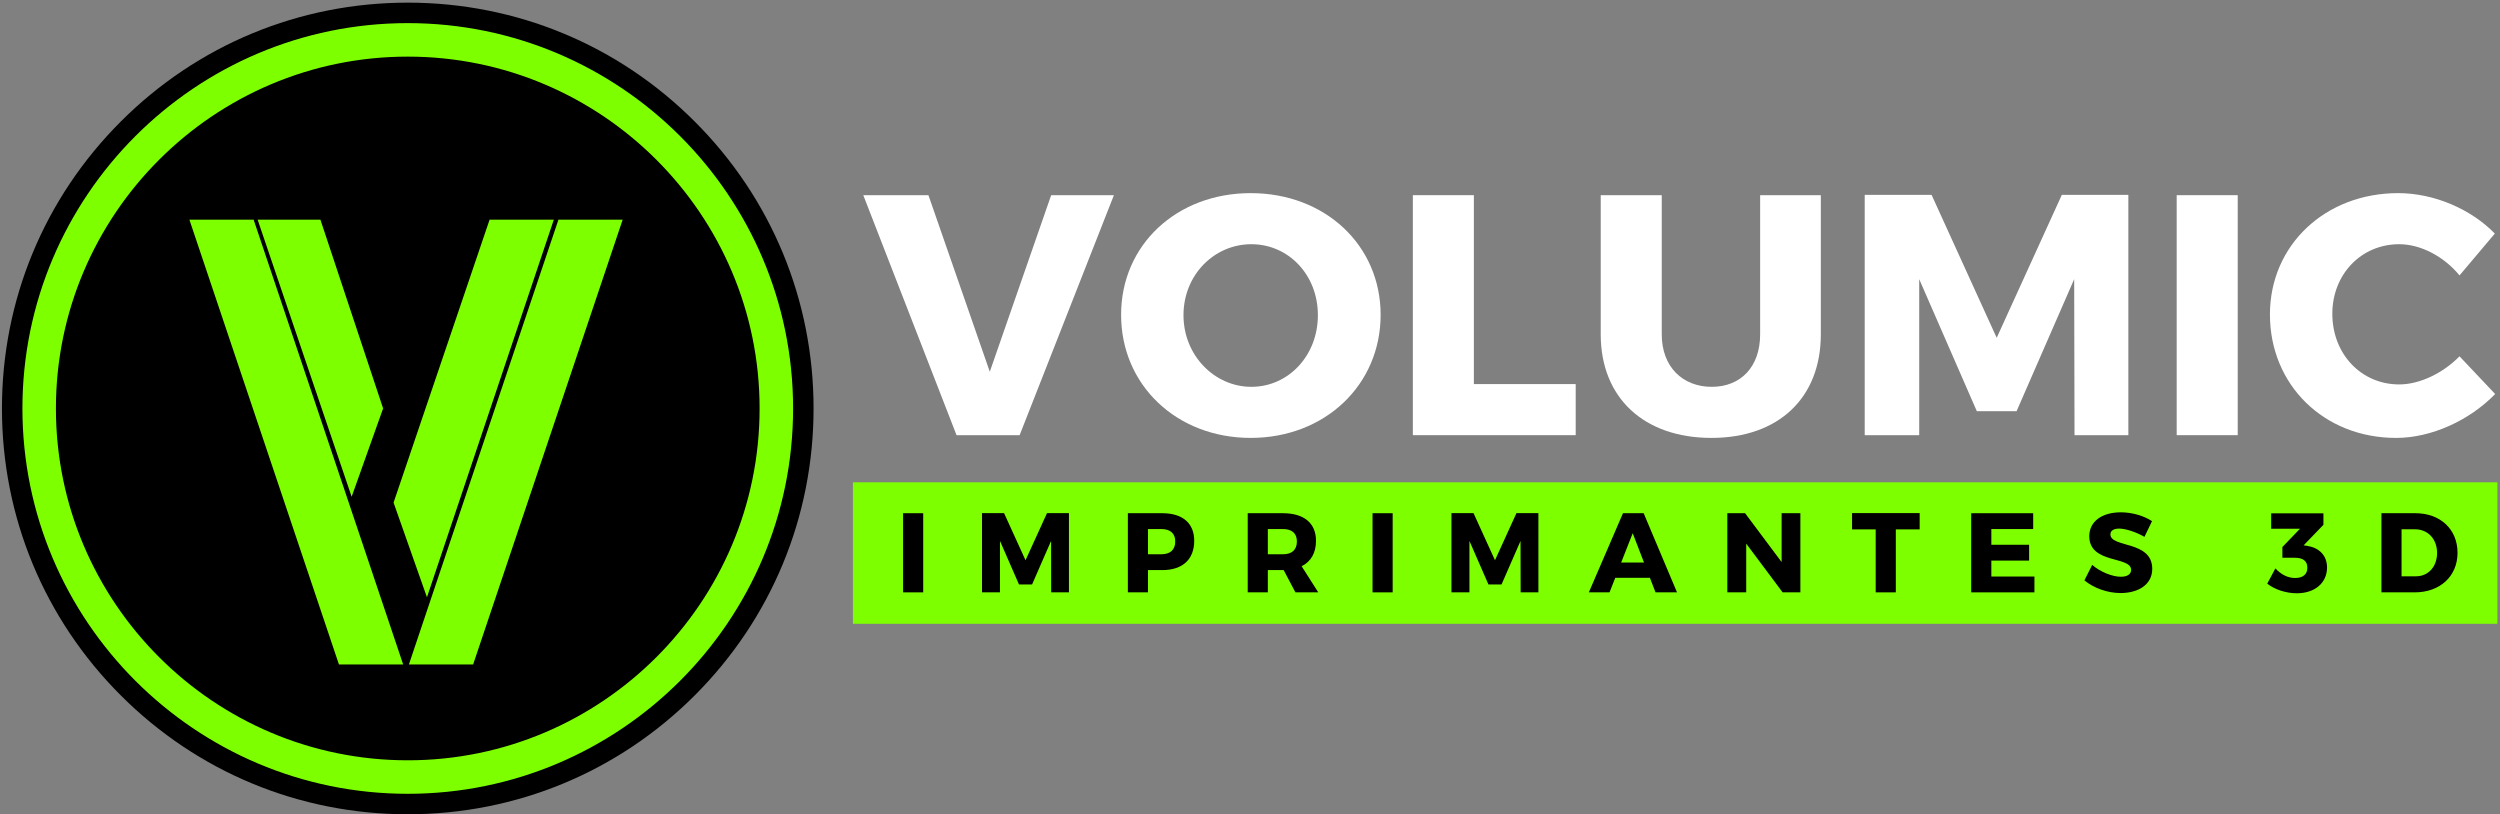 <svg xmlns="http://www.w3.org/2000/svg" width="350" height="114" viewBox="0 0 350 114">
  <rect x="0" y="0" width="350" height="114" fill="#808080" stroke="none"/>
  <g fill="none" fill-rule="evenodd">
    <polygon fill="#7DFF00" points="119.407 87.331 349.637 87.331 349.637 67.523 119.407 67.523"/>
    <polygon fill="#FFFFFF" points="133.916 60.924 120.861 27.326 129.98 27.326 138.571 52.044 147.163 27.326 155.946 27.326 142.747 60.924"/>
    <path fill="#FFFFFF" d="M165.689,44.125 C165.689,49.788 170.057,54.156 175.193,54.156 C180.376,54.156 184.504,49.788 184.504,44.125 C184.504,38.461 180.376,34.189 175.193,34.189 C170.009,34.189 165.689,38.461 165.689,44.125 M193.288,44.077 C193.288,53.868 185.512,61.307 175.097,61.307 C164.729,61.307 156.954,53.916 156.954,44.077 C156.954,34.286 164.729,27.038 175.097,27.038 C185.512,27.038 193.288,34.333 193.288,44.077"/>
    <polygon fill="#FFFFFF" points="220.598 53.772 220.598 60.924 197.799 60.924 197.799 27.326 206.342 27.326 206.342 53.772"/>
    <path fill="#FFFFFF" d="M254.916,46.812 C254.916,55.692 249.012,61.307 239.605,61.307 C230.149,61.307 224.101,55.692 224.101,46.812 L224.101,27.326 L232.645,27.326 L232.645,46.812 C232.645,51.372 235.573,54.156 239.652,54.156 C243.685,54.156 246.42,51.372 246.42,46.812 L246.42,27.326 L254.916,27.326 L254.916,46.812 Z"/>
    <polygon fill="#FFFFFF" points="290.433 60.924 290.385 39.085 282.322 57.564 276.754 57.564 268.69 39.085 268.69 60.924 261.059 60.924 261.059 27.278 270.419 27.278 279.538 47.292 288.657 27.278 297.969 27.278 297.969 60.924"/>
    <polygon fill="#FFFFFF" points="304.736 60.924 313.28 60.924 313.28 27.326 304.736 27.326"/>
    <path fill="#FFFFFF" d="M349.277,32.701 L344.333,38.557 C342.125,35.869 338.861,34.189 335.886,34.189 C330.558,34.189 326.526,38.413 326.526,43.932 C326.526,49.548 330.558,53.82 335.886,53.82 C338.717,53.82 341.981,52.284 344.333,49.884 L349.324,55.164 C345.725,58.86 340.397,61.308 335.453,61.308 C325.326,61.308 317.79,53.868 317.79,44.029 C317.79,34.333 325.518,27.038 335.741,27.038 C340.733,27.038 345.917,29.246 349.277,32.701"/>
    <polygon fill="#000000" points="126.431 82.931 129.249 82.931 129.249 71.851 126.431 71.851"/>
    <polygon fill="#000000" points="147.167 82.931 147.151 75.729 144.492 81.823 142.656 81.823 139.997 75.729 139.997 82.931 137.48 82.931 137.48 71.835 140.567 71.835 143.574 78.436 146.582 71.835 149.652 71.835 149.652 82.931"/>
    <path fill="#000000" d="M160.717 77.597L162.585 77.597C163.82 77.597 164.532 76.979 164.532 75.808 164.532 74.653 163.82 74.067 162.585 74.067L160.717 74.067 160.717 77.597zM162.727 71.851C165.561 71.851 167.191 73.244 167.191 75.713 167.191 78.309 165.561 79.813 162.727 79.813L160.717 79.813 160.717 82.931 157.9 82.931 157.9 71.851 162.727 71.851zM179.634 77.597C180.852 77.597 181.565 76.979 181.565 75.808 181.565 74.653 180.852 74.067 179.634 74.067L177.497 74.067 177.497 77.597 179.634 77.597zM179.713 79.813L179.634 79.813 177.497 79.813 177.497 82.931 174.679 82.931 174.679 71.851 179.634 71.851C182.562 71.851 184.24 73.244 184.24 75.713 184.24 77.407 183.528 78.626 182.229 79.274L184.556 82.931 181.359 82.931 179.713 79.813z"/>
    <polygon fill="#000000" points="192.155 82.931 194.973 82.931 194.973 71.851 192.155 71.851"/>
    <polygon fill="#000000" points="212.891 82.931 212.875 75.729 210.216 81.823 208.38 81.823 205.721 75.729 205.721 82.931 203.204 82.931 203.204 71.835 206.291 71.835 209.298 78.436 212.305 71.835 215.376 71.835 215.376 82.931"/>
    <path fill="#000000" d="M228.578,74.653 L226.963,78.752 L230.161,78.752 L228.578,74.653 Z M226.141,80.889 L225.333,82.931 L222.437,82.931 L227.217,71.851 L230.113,71.851 L234.783,82.931 L231.775,82.931 L230.984,80.889 L226.141,80.889 Z"/>
    <polygon fill="#000000" points="249.568 82.931 244.471 76.109 244.471 82.931 241.828 82.931 241.828 71.851 244.313 71.851 249.425 78.689 249.425 71.851 252.053 71.851 252.053 82.931"/>
    <polygon fill="#000000" points="265.414 74.114 265.414 82.931 262.596 82.931 262.596 74.114 259.288 74.114 259.288 71.835 268.753 71.835 268.753 74.114"/>
    <polygon fill="#000000" points="278.789 74.067 278.789 76.267 284.076 76.267 284.076 78.483 278.789 78.483 278.789 80.715 284.82 80.715 284.82 82.931 275.972 82.931 275.972 71.851 284.646 71.851 284.646 74.067"/>
    <path fill="#000000" d="M301.283 72.959L300.222 75.159C299.051 74.479 297.579 74.003 296.677 74.003 295.948 74.003 295.458 74.273 295.458 74.811 295.458 76.726 301.314 75.634 301.314 79.639 301.314 81.854 299.352 83.026 296.882 83.026 295.03 83.026 293.131 82.329 291.817 81.253L292.909 79.084C294.049 80.082 295.759 80.746 296.914 80.746 297.8 80.746 298.354 80.414 298.354 79.781 298.354 77.818 292.498 78.99 292.498 75.064 292.498 73.022 294.255 71.724 296.914 71.724 298.513 71.724 300.143 72.215 301.283 72.959M323.032 76.425C324.647 76.679 325.786 77.739 325.786 79.449 325.786 81.57 324.124 83.058 321.544 83.058 320.025 83.058 318.426 82.519 317.413 81.712L318.553 79.575C319.376 80.462 320.325 80.92 321.323 80.92 322.431 80.92 323.032 80.383 323.032 79.48 323.032 78.546 322.415 78.087 321.307 78.087L319.534 78.087 319.534 76.584 322.003 74.019 317.967 74.019 317.967 71.867 325.28 71.867 325.28 73.466 322.51 76.346 323.032 76.425zM336.218 80.683L338.229 80.683C339.954 80.683 341.189 79.354 341.189 77.407 341.189 75.444 339.891 74.099 338.102 74.099L336.218 74.099 336.218 80.683zM338.165 71.851C341.648 71.851 344.054 74.099 344.054 77.391 344.054 80.667 341.616 82.931 338.054 82.931L333.401 82.931 333.401 71.851 338.165 71.851zM57.086 113.998C41.911 113.998 27.644 108.088 16.913 97.358 6.182 86.627.273 72.36.273 57.185.273 42.009 6.182 27.742 16.913 17.012 27.644 6.281 41.911.371 57.086.371 72.261.371 86.528 6.281 97.259 17.012 107.989 27.742 113.899 42.009 113.899 57.185 113.899 72.36 107.989 86.627 97.259 97.358 86.528 108.088 72.261 113.998 57.086 113.998"/>
    <polygon fill="#7DFF00" points="66.239 93.022 57.247 93.022 78.183 30.75 87.175 30.75"/>
    <polygon fill="#7DFF00" points="59.773 83.622 55.1 70.365 68.544 30.75 77.536 30.75"/>
    <polygon fill="#7DFF00" points="49.231 69.545 53.636 57.179 44.857 30.75 36.066 30.75"/>
    <polygon fill="#7DFF00" points="47.45 93.022 56.442 93.022 35.506 30.75 26.514 30.75"/>
    <path fill="#7DFF00" d="M57.086,7.927 C29.925,7.927 7.828,30.024 7.828,57.185 C7.828,84.346 29.925,106.442 57.086,106.442 C84.247,106.442 106.344,84.346 106.344,57.185 C106.344,30.024 84.247,7.927 57.086,7.927 M57.086,111.132 C27.339,111.132 3.139,86.931 3.139,57.185 C3.139,27.438 27.339,3.237 57.086,3.237 C86.833,3.237 111.033,27.438 111.033,57.185 C111.033,86.931 86.833,111.132 57.086,111.132"/>
  </g>
</svg>
